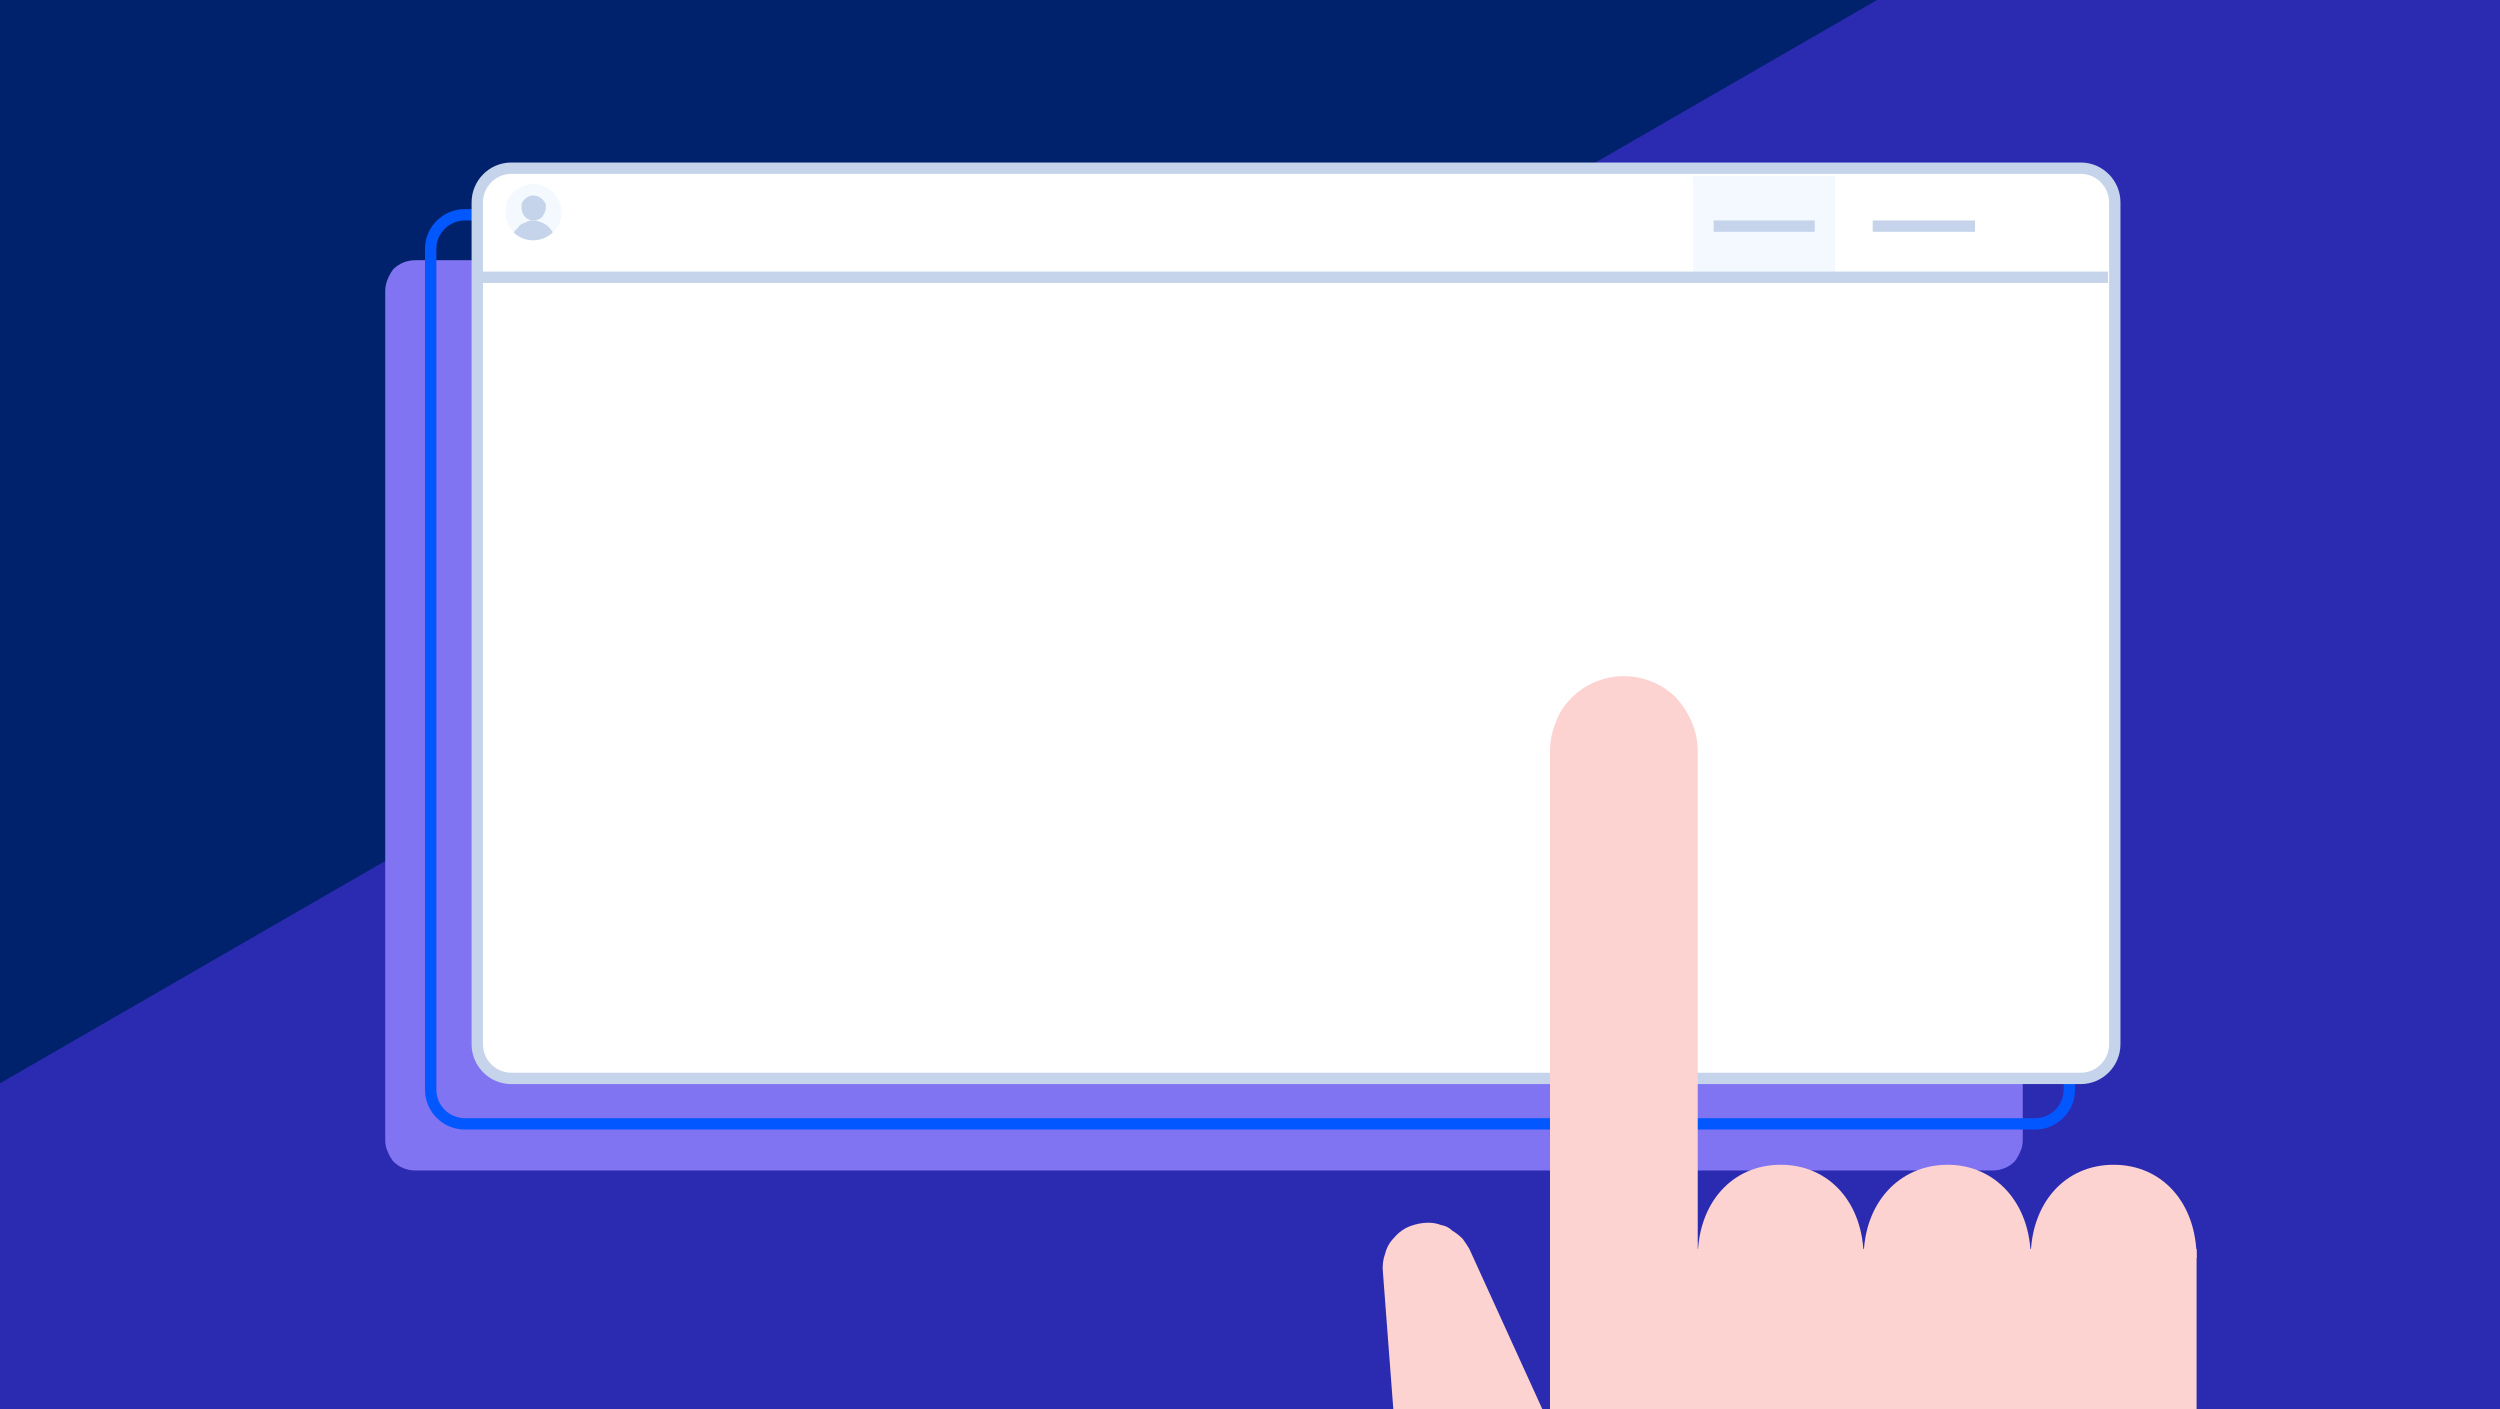 <?xml version="1.0"?>
<svg version="1.2" xmlns="http://www.w3.org/2000/svg" viewBox="0 0 220 124" width="220" height="124">
  <rect x="0" y="0" width="220" height="124" fill="#333333" stroke="none"/>
  <defs>
    <clipPath clipPathUnits="userSpaceOnUse" id="cp1">
      <path d="m0 0h220v124h-220z" />
    </clipPath>
    <clipPath clipPathUnits="userSpaceOnUse" id="cp2">
      <path d="m1187.1 891.53h-2780.87v-1403.84h2780.87z" />
    </clipPath>
    <clipPath clipPathUnits="userSpaceOnUse" id="cp3">
      <path d="m199-496c0 2.83 1.71 5.38 4.32 6.47 2.62 1.08 5.63 0.48 7.63-1.52 2-2 2.6-5.01 1.52-7.63-1.09-2.62-3.64-4.32-6.47-4.32q-1.39 0-2.68 0.53-1.28 0.54-2.27 1.52-0.98 0.99-1.52 2.27-0.53 1.29-0.53 2.68z" />
    </clipPath>
    <clipPath clipPathUnits="userSpaceOnUse" id="cp4">
      <path d="m44.45 18.68c0 1 0.61 1.9 1.53 2.28 0.92 0.38 1.99 0.17 2.69-0.54 0.71-0.7 0.92-1.77 0.54-2.69-0.38-0.92-1.29-1.53-2.28-1.53q-0.5 0-0.95 0.19-0.45 0.19-0.8 0.54-0.35 0.35-0.54 0.8-0.19 0.45-0.19 0.95z" />
    </clipPath>
    <clipPath clipPathUnits="userSpaceOnUse" id="cp5">
      <path d="m117.4 52.98h77.7q1.47 0 2.83 0.56 1.36 0.57 2.4 1.6 1.04 1.05 1.61 2.41 0.56 1.36 0.56 2.83v57.33q0 1.47-0.56 2.83-0.57 1.36-1.61 2.4-1.04 1.04-2.4 1.61-1.36 0.56-2.83 0.56h-77.7q-1.47 0-2.83-0.56-1.36-0.57-2.4-1.61-1.04-1.04-1.61-2.4-0.56-1.36-0.56-2.83v-57.33q0-1.47 0.56-2.83 0.57-1.36 1.61-2.41 1.04-1.03 2.4-1.6 1.36-0.56 2.83-0.56z" />
    </clipPath>
  </defs>
  <style>.a{fill:#00216b}.b{opacity:0;fill:#94e6e2;stroke:#000}.c{opacity:.3;fill:#94e6e2}.d{fill:#24d9cd}.e{fill:#2b2bb2}.f{fill:#ff9aa8}.g{fill:#94e6e2}.h{fill:#ffd100}.i{fill:none;stroke:#225eff}.j{fill:none}.k{fill:none;stroke:#fff}.l{fill:#8174f2}.m{fill:none;stroke:#0357ff}.n{fill:#fff}.o{fill:none;stroke:#c5d4ea}.p{fill:#f3f9ff}.q{fill:#c5d4ea}.r{fill:none;stroke:#c5d4ea;stroke-width:2}.s{fill:none;stroke:#dce8f6}.t{fill:#dce8f6}.u{fill:#edf4ff}.v{fill:none;stroke:#225eff;stroke-width:6}.w{fill:#225eff}.x{fill:#fdd3d1}</style>
  <g clip-path="url(#cp1)">
    <path class="a" d="m-59-41h231v153h-231z" />
    <g clip-path="url(#cp2)">
      <path class="b" d="m5970-11095.5l-4952.3-2859.2c-12.6-7.2-26-12.8-40-16.5-14-3.8-28.4-5.7-42.9-5.7-14.5 0-28.9 1.9-42.9 5.7-14 3.7-27.4 9.3-40 16.5l-4952.3 2859.2c-12.5 7.3-24.1 16.1-34.3 26.4-10.2 10.2-19.1 21.7-26.3 34.3-7.3 12.5-12.9 26-16.6 40-3.8 14-5.7 28.4-5.7 42.9v5718.4c0 14.5 1.9 28.9 5.7 42.9 3.7 14 9.3 27.4 16.6 40 7.2 12.5 16.1 24.1 26.3 34.3 10.2 10.2 21.8 19.1 34.3 26.3l4952.3 2859.3c12.6 7.2 26 12.8 40 16.5 14 3.8 28.4 5.7 42.9 5.7 14.5 0 28.9-1.9 42.9-5.7 14-3.7 27.4-9.3 40-16.5l4952.3-2859.3c12.5-7.2 24.1-16.1 34.3-26.3 10.2-10.2 19.1-21.8 26.3-34.3 7.3-12.6 12.8-26 16.6-40 3.7-14 5.6-28.4 5.6-42.9v-5718.4c0-14.5-1.9-28.9-5.6-42.9-3.8-14-9.3-27.5-16.6-40-7.2-12.6-16.1-24.1-26.3-34.3-10.2-10.3-21.8-19.1-34.3-26.4z" />
    </g>
    <path class="c" d="m1160-357.3c14.9 26 6 59.2-19.9 74.2l-351 202.6c-26 15-59.2 6.1-74.2-19.9-15-26-6.1-59.2 19.9-74.2l351-202.6c26-15 59.2-6.1 74.2 19.9z" />
    <path class="d" d="m-19.7-623.9c22.6 39.3 9.2 89.5-30.1 112.2l-792.2 457.3c-39.2 22.7-89.4 9.2-112.1-30-22.7-39.3-9.2-89.5 30.1-112.1l792.1-457.4c39.3-22.7 89.5-9.2 112.2 30z" />
    <path class="e" d="m301.4 79.2l-270.2 156-68.4-118.4 270.3-156z" />
    <path class="f" d="m-988.2-262.5c11.5 19.9 4.6 45.4-15.3 56.9l-147.6 85.2c-19.9 11.5-45.3 4.7-56.8-15.2-11.5-19.9-4.7-45.4 15.2-56.9l147.6-85.2c19.9-11.5 45.4-4.7 56.9 15.2z" />
    <path class="g" d="m1418.7-702.1c31.4 54.5 12.8 124.1-41.7 155.6l-375.8 217c-54.5 31.4-124.1 12.7-155.6-41.7-31.4-54.5-12.7-124.1 41.7-155.5l375.9-217c54.4-31.5 124.1-12.8 155.5 41.6z" />
    <path class="a" d="m337.1-165.7v-26.5l-10.2-12.2q-4-4.8-7.5-10-3.5-5.2-6.4-10.7-2.9-5.6-5.3-11.4-2.3-5.8-4.1-11.8l-2.1-7.3v-107.1c-0.1-4.8 1.7-9.4 5.1-12.8 3.3-3.4 7.9-5.4 12.7-5.4 4.8 0 9.4 2 12.7 5.4 3.4 3.4 5.2 8 5.1 12.8v26.6h102.5v170.4z" />
    <path class="a" d="m376.9-260.8l-4.2-151.5c0-4.7-1.8-9.2-5.1-12.5-3.2-3.4-7.7-5.3-12.4-5.4-4.7 0-9.2 1.7-12.6 5-3.4 3.2-5.3 7.6-5.5 12.3q0 0.3 0 0.6v107l2.1 7.4c4.7 16.1 12.2 24.3 22.9 37.1l6.7-3.2" />
    <path class="h" d="m406.2-273.9v-170.5c0.1-4.7-1.7-9.3-5-12.7-3.3-3.4-7.8-5.3-12.5-5.4-4.8-0.1-9.3 1.7-12.7 5-3.4 3.3-5.4 7.8-5.5 12.5q0 0.3 0 0.6v107.1l2.2 7.4q1.7 6 4.1 11.8 2.3 5.8 5.3 11.3 2.9 5.5 6.4 10.7 3.5 5.2 7.5 10c0 0 10.2 12.3 10.2 12.2z" />
    <path class="h" d="m441.8-250.7v-170.5c0.1-4.7-1.7-9.3-5-12.7-3.3-3.4-7.8-5.4-12.5-5.4-4.8-0.1-9.3 1.7-12.7 5-3.4 3.3-5.4 7.8-5.4 12.5q0 0.3 0 0.6v107.1l2.1 7.3q1.7 6 4.1 11.8 2.3 5.8 5.3 11.4 2.9 5.5 6.4 10.7 3.5 5.2 7.5 10l10.2 12.2" />
    <path class="i" d="m394.6-315.8c0 8.3-1.6 16.6-4.8 24.3-3.2 7.7-7.9 14.7-13.8 20.6-5.9 5.9-12.9 10.5-20.6 13.7-7.7 3.2-15.9 4.9-24.2 4.9" />
    <path class="j" d="m376.1-192.2c0-8.3 1.7-16.6 4.9-24.3 3.1-7.7 7.8-14.7 13.7-20.6 5.9-5.9 12.9-10.5 20.6-13.7 7.7-3.2 16-4.8 24.3-4.8" />
    <path class="k" d="m376.1-192.2c0-8.3 1.7-16.6 4.9-24.3 3.1-7.7 7.8-14.7 13.7-20.6 5.9-5.9 12.9-10.5 20.6-13.7 7.7-3.2 16-4.8 24.3-4.8" />
    <path class="j" d="m439.6-255.6c-8.3 0-16.6 1.6-24.3 4.8-7.7 3.2-14.7 7.8-20.6 13.7-5.9 5.9-10.6 12.9-13.7 20.6-3.2 7.7-4.9 16-4.9 24.3" />
    <path class="i" d="m439.6-255.6c-8.3 0-16.6 1.6-24.3 4.8-7.7 3.2-14.7 7.8-20.6 13.7-5.9 5.9-10.6 12.9-13.7 20.6-3.2 7.7-4.9 16-4.9 24.3" />
    <path class="l" d="m569.7-257.3h-393.2q-1.5 0-2.9-0.6-1.4-0.5-2.4-1.6-1.1-1-1.6-2.4-0.6-1.4-0.6-2.9v-211.6q0-1.5 0.6-2.9 0.5-1.4 1.6-2.4 1-1.1 2.4-1.6 1.4-0.6 2.9-0.6h393.2q1.5 0 2.9 0.6 1.3 0.5 2.4 1.6 1.1 1 1.6 2.4 0.6 1.4 0.6 2.9v211.6q0 1.5-0.6 2.9-0.5 1.4-1.6 2.4-1.1 1.1-2.4 1.6-1.4 0.6-2.9 0.6z" />
    <path class="m" d="m180.5-488.4c0-3.9 3.1-7 7-7h394.2c3.9 0 7 3.1 7 7v212.6c0 3.9-3.1 7-7 7h-394.2c-3.9 0-7-3.1-7-7z" />
    <path class="n" d="m592.7-280.3h-393.2q-1.5 0-2.9-0.5-1.4-0.6-2.4-1.7-1.1-1-1.6-2.4-0.6-1.4-0.6-2.9v-211.6q0-1.5 0.6-2.9 0.5-1.3 1.6-2.4 1-1.1 2.4-1.6 1.4-0.6 2.9-0.6h393.2q1.5 0 2.9 0.6 1.3 0.5 2.4 1.6 1 1.1 1.6 2.4 0.6 1.4 0.6 2.9v211.6q0 1.5-0.6 2.9-0.6 1.4-1.6 2.4-1.1 1.1-2.4 1.6-1.4 0.6-2.9 0.6z" />
    <path class="o" d="m192-499.9c0-3.9 3.1-7 7-7h394.2c3.9 0 7 3.1 7 7v212.6c0 3.9-3.1 7-7 7h-394.2c-3.9 0-7-3.1-7-7z" />
    <path class="p" d="m206-503c2.8 0 5.4 1.7 6.5 4.3 1.1 2.6 0.5 5.6-1.5 7.6-2.1 2.1-5.1 2.6-7.7 1.6-2.6-1.1-4.3-3.7-4.3-6.5q0-1.4 0.5-2.7 0.6-1.3 1.6-2.3 0.9-0.9 2.2-1.5 1.3-0.5 2.7-0.5z" />
    <g clip-path="url(#cp3)">
      <path class="q" d="m211.4-488.4q0.1-1.1-0.4-2.1-0.4-1-1.1-1.8-0.8-0.8-1.8-1.2-1-0.4-2.1-0.5-1.1 0.1-2.1 0.5-1 0.4-1.8 1.2-0.7 0.8-1.1 1.8-0.4 1-0.4 2.1" />
      <path class="q" d="m206-500.2c1.3 0 2.4 0.7 2.9 1.9 0.5 1.2 0.3 2.5-0.6 3.4-0.9 0.9-2.2 1.2-3.4 0.7-1.2-0.5-1.9-1.6-1.9-2.9q0-0.6 0.2-1.1 0.2-0.6 0.6-1 0.5-0.5 1-0.7 0.6-0.2 1.2-0.3z" />
    </g>
    <path class="p" d="m495-506.7h35.5v21.1h-35.5z" />
    <path class="r" d="m565.1-496.1h-25.3" />
    <path class="r" d="m525.4-496.1h-25.4" />
    <path class="o" d="m192.5-485.5h406" />
    <path class="a" d="m439.6-181l-11.8-55.7 20.7-63.6c4.7-12.8 8-18.2 17.8-18.2 9.9 0 8.9 6.7 8.9 16.7v57.3l-2.1 7.4q-1.8 6-4.1 11.8-2.4 5.8-5.3 11.3-2.9 5.6-6.4 10.8-3.5 5.2-7.5 10l-10.2 12.2" />
    <path class="i" d="m475.2-312.2l-10 3-0.3 17.7q1.2 0.5 2.5 0.9 1.3 0.4 2.6 0.7 1.3 0.3 2.6 0.6 1.3 0.2 2.6 0.4" />
    <path class="g" d="m326.1-165.7h125.9v26.2h-125.9z" />
    <path class="s" d="m278.6-371.7l-5.3 5.3 5.3 5.2" />
    <path class="t" d="m275.2-428.7h28c1.3 0 2.5-0.5 3.3-1.3 0.9-0.9 1.4-2.1 1.4-3.3 0-1.3-0.5-2.5-1.4-3.3-0.8-0.9-2-1.4-3.3-1.4h-28c-1.2 0-2.4 0.5-3.3 1.4-0.9 0.8-1.4 2-1.4 3.3 0 1.2 0.5 2.4 1.4 3.3 0.9 0.8 2.1 1.3 3.3 1.3z" />
    <path class="s" d="m266.9-355.5l-5.3 5.2 5.3 5.3" />
    <path class="t" d="m275.2-345.6h28c1.3 0 2.5-0.5 3.3-1.3 0.9-0.9 1.4-2.1 1.4-3.3 0-1.3-0.5-2.4-1.4-3.3-0.8-0.9-2-1.4-3.3-1.4h-28c-1.2 0-2.4 0.5-3.3 1.4-0.9 0.9-1.4 2-1.4 3.3 0 1.2 0.5 2.4 1.4 3.3 0.9 0.8 2.1 1.3 3.3 1.3z" />
    <path class="p" d="m237.2-411.1h49.4c1.2 0 2.4-0.5 3.3-1.4 0.9-0.9 1.4-2.1 1.4-3.3 0-1.2-0.5-2.4-1.4-3.3-0.9-0.9-2.1-1.4-3.3-1.4h-49.4c-1.3 0-2.4 0.5-3.3 1.4-0.9 0.9-1.4 2.1-1.4 3.3 0 1.2 0.5 2.4 1.4 3.3 0.9 0.9 2 1.4 3.3 1.4z" />
    <path class="t" d="m260.1-393.6h26.5c1.2 0 2.4-0.5 3.3-1.3 0.9-0.9 1.4-2.1 1.4-3.3 0-1.3-0.5-2.5-1.4-3.3-0.9-0.9-2.1-1.4-3.3-1.4h-26.5c-1.3 0-2.4 0.5-3.3 1.4-0.9 0.8-1.4 2-1.4 3.3 0 1.2 0.5 2.4 1.4 3.3 0.9 0.8 2 1.3 3.3 1.3z" />
    <path class="u" d="m241.4-378.4h45.2c1.2 0 2.4-0.5 3.3-1.3 0.9-0.9 1.4-2.1 1.4-3.3 0-1.3-0.5-2.4-1.4-3.3-0.9-0.9-2.1-1.4-3.3-1.4h-45.2c-1.2 0-2.4 0.5-3.3 1.4-0.9 0.9-1.4 2-1.4 3.3 0 1.2 0.5 2.4 1.4 3.3 0.9 0.8 2.1 1.3 3.3 1.3z" />
    <path class="p" d="m221.5-393.6h23.3c1.2 0 2.4-0.5 3.3-1.3 0.8-0.9 1.3-2.1 1.3-3.3 0-1.3-0.5-2.5-1.3-3.3-0.9-0.9-2.1-1.4-3.3-1.4h-23.3c-1.3 0-2.5 0.5-3.3 1.4-0.9 0.8-1.4 2-1.4 3.3 0 1.2 0.5 2.4 1.4 3.3 0.8 0.8 2 1.3 3.3 1.3z" />
    <path class="u" d="m212.4-411.1h9.5c1.2 0 2.4-0.5 3.3-1.4 0.9-0.9 1.4-2.1 1.4-3.3 0-1.2-0.5-2.4-1.4-3.3-0.9-0.9-2.1-1.4-3.3-1.4h-11.3c-1.3 0-2.4 0.5-3.3 1.4-0.9 0.9-1.4 2.1-1.4 3.3 0 1.2 0.5 2.4 1.4 3.3 0.9 0.9 2 1.4 3.3 1.4" />
    <path class="s" d="m290.3-361.2l-6.7-10.7" />
    <path class="o" d="m298.7-387.7v4.7" />
    <path class="o" d="m294.3-387.7v4.7" />
    <path class="o" d="m233.9-387.7v4.7" />
    <path class="o" d="m229.5-387.7v4.7" />
    <path class="j" d="m393-332c-33.2 0-60-26.8-60-60 0-33.2 26.8-60 60-60 33.2 0 60 26.8 60 60 0 33.2-26.8 60-60 60z" />
    <path class="v" d="m393-335c-31.5 0-57-25.5-57-57 0-31.5 25.5-57 57-57 31.5 0 57 25.5 57 57 0 31.5-25.5 57-57 57z" />
    <path class="w" d="m411.6-391.4l-31.3 21.9v-43.9z" />
    <path class="s" d="m506.3-371.7l5.3 5.3-5.3 5.2" />
    <path class="t" d="m509.8-428.7h-28.1c-1.2 0-2.4-0.5-3.3-1.3-0.9-0.9-1.3-2.1-1.3-3.3 0-1.3 0.4-2.5 1.3-3.3 0.9-0.9 2.1-1.4 3.3-1.4h28.1c1.2 0 2.4 0.5 3.3 1.4 0.8 0.8 1.3 2 1.3 3.3 0 1.2-0.5 2.4-1.3 3.3-0.9 0.8-2.1 1.3-3.3 1.3z" />
    <path class="s" d="m518.1-355.5l5.3 5.2-5.3 5.3" />
    <path class="t" d="m509.8-345.6h-28.1c-1.2 0-2.4-0.5-3.3-1.3-0.9-0.9-1.3-2.1-1.3-3.3 0-1.3 0.4-2.4 1.3-3.3 0.9-0.9 2.1-1.4 3.3-1.4h28.1c1.2 0 2.4 0.5 3.3 1.4 0.8 0.9 1.3 2 1.3 3.3 0 1.2-0.5 2.4-1.3 3.3-0.9 0.8-2.1 1.3-3.3 1.3z" />
    <path class="p" d="m547.8-411.1h-49.4c-1.3 0-2.5-0.5-3.3-1.4-0.9-0.9-1.4-2.1-1.4-3.3 0-1.2 0.5-2.4 1.4-3.3 0.8-0.9 2-1.4 3.3-1.4h49.4c1.2 0 2.4 0.5 3.3 1.4 0.9 0.9 1.3 2.1 1.3 3.3 0 1.2-0.4 2.4-1.3 3.3-0.9 0.9-2.1 1.4-3.3 1.4z" />
    <path class="t" d="m524.9-393.6h-26.5c-1.3 0-2.5-0.5-3.3-1.3-0.9-0.9-1.4-2.1-1.4-3.3 0-1.3 0.5-2.5 1.4-3.3 0.8-0.9 2-1.4 3.3-1.4h26.5c1.2 0 2.4 0.5 3.3 1.4 0.9 0.8 1.3 2 1.3 3.3 0 1.2-0.4 2.4-1.3 3.3-0.9 0.8-2.1 1.3-3.3 1.3z" />
    <path class="u" d="m543.6-378.4h-45.2c-1.3 0-2.5-0.5-3.3-1.3-0.9-0.9-1.4-2.1-1.4-3.3 0-1.3 0.5-2.4 1.4-3.3 0.8-0.9 2-1.4 3.3-1.4h45.2c1.2 0 2.4 0.5 3.3 1.4 0.8 0.9 1.3 2 1.3 3.3 0 1.2-0.5 2.4-1.3 3.3-0.9 0.8-2.1 1.3-3.3 1.3z" />
    <path class="p" d="m563.5-393.6h-23.3c-1.3 0-2.4-0.5-3.3-1.3-0.9-0.9-1.4-2.1-1.4-3.3 0-1.3 0.5-2.5 1.4-3.3 0.9-0.9 2-1.4 3.3-1.4h23.3c1.2 0 2.4 0.5 3.3 1.4 0.9 0.8 1.3 2 1.3 3.3 0 1.2-0.4 2.4-1.3 3.3-0.9 0.8-2.1 1.3-3.3 1.3z" />
    <path class="u" d="m572.6-411.1h-9.5c-1.3 0-2.5-0.5-3.3-1.4-0.9-0.9-1.4-2.1-1.4-3.3 0-1.2 0.5-2.4 1.4-3.3 0.8-0.9 2-1.4 3.3-1.4h11.3c1.2 0 2.4 0.5 3.3 1.4 0.8 0.9 1.3 2.1 1.3 3.3 0 1.2-0.5 2.4-1.3 3.3-0.9 0.9-2.1 1.4-3.3 1.4" />
    <path class="s" d="m494.6-361.2l6.7-10.7" />
    <path class="o" d="m486.3-387.7v4.7" />
    <path class="o" d="m490.6-387.7v4.7" />
    <path class="o" d="m551.1-387.7v4.7" />
    <path class="o" d="m555.4-387.7v4.7" />
    <path class="a" d="m107.3 101.7l-1.5-53.5c0-1.6-0.6-3.2-1.8-4.4-1.1-1.2-2.7-1.9-4.4-2-1.6 0-3.3 0.7-4.5 1.8-1.2 1.2-1.8 2.8-1.9 4.4q0 0.1 0 0.2v37.8l0.8 2.6c1.6 5.7 4.3 8.6 8.1 13.1l2.3-1.1" />
    <path class="h" d="m117.6 97.1v-60.2c0-1.7-0.6-3.3-1.7-4.5-1.2-1.2-2.8-1.9-4.5-1.9-1.6 0-3.2 0.6-4.4 1.8-1.2 1.1-1.9 2.7-2 4.4q0 0.1 0 0.2v37.8l0.8 2.6q0.6 2.1 1.4 4.2 0.9 2 1.9 4 1 1.9 2.3 3.8 1.2 1.8 2.6 3.5c0 0 3.6 4.3 3.6 4.3z" />
    <path class="j" d="m107 126c0-3 0.6-5.9 1.7-8.6 1.1-2.7 2.8-5.2 4.9-7.3 2.1-2.1 4.5-3.7 7.2-4.8 2.8-1.2 5.7-1.7 8.6-1.7" />
    <path class="j" d="m129.4 103.6c-2.9 0-5.8 0.5-8.6 1.7-2.7 1.1-5.1 2.7-7.2 4.8-2.1 2.1-3.8 4.6-4.9 7.3-1.1 2.7-1.7 5.6-1.7 8.6" />
    <path class="l" d="m175.4 103h-138.9q-0.5 0-1-0.2-0.5-0.2-0.9-0.6-0.3-0.4-0.5-0.9-0.2-0.4-0.2-1v-74.7q0-0.5 0.2-1 0.2-0.5 0.5-0.9 0.4-0.4 0.9-0.6 0.5-0.2 1-0.2h138.9q0.5 0 1 0.2 0.5 0.2 0.9 0.6 0.3 0.4 0.5 0.9 0.2 0.5 0.2 1v74.7q0 0.6-0.2 1-0.2 0.5-0.5 0.9-0.4 0.4-0.9 0.6-0.5 0.2-1 0.2z" />
    <path class="m" d="m37.9 21.9c0-1.7 1.4-3 3-3h138.2c1.6 0 3 1.3 3 3v74c0 1.7-1.4 3-3 3h-138.2c-1.6 0-3-1.3-3-3z" />
    <path class="n" d="m183.5 94.9h-138.9q-0.5 0-1-0.2-0.5-0.2-0.9-0.6-0.3-0.4-0.5-0.9-0.2-0.5-0.2-1v-74.7q0-0.6 0.2-1 0.2-0.5 0.5-0.9 0.4-0.4 0.9-0.6 0.5-0.2 1-0.2h138.9q0.5 0 1 0.2 0.5 0.2 0.9 0.6 0.3 0.4 0.5 0.9 0.2 0.4 0.2 1v74.7q0 0.5-0.2 1-0.2 0.5-0.5 0.9-0.4 0.4-0.9 0.6-0.5 0.2-1 0.2z" />
    <path class="o" d="m42 17.8c0-1.6 1.3-3 3-3h138.1c1.7 0 3 1.4 3 3v74.1c0 1.6-1.3 3-3 3h-138.1c-1.7 0-3-1.4-3-3z" />
    <path class="p" d="m46.9 16.2c1 0 1.9 0.6 2.3 1.5 0.4 1 0.2 2-0.5 2.7-0.7 0.7-1.8 0.9-2.7 0.6-0.9-0.4-1.5-1.3-1.5-2.3q0-0.5 0.1-1 0.2-0.4 0.6-0.8 0.3-0.3 0.8-0.5 0.4-0.2 0.9-0.2z" />
    <g clip-path="url(#cp4)">
      <path class="q" d="m48.8 21.4q0.1-0.4-0.1-0.8-0.1-0.3-0.4-0.6-0.3-0.3-0.6-0.4-0.4-0.2-0.8-0.2-0.4 0-0.7 0.2-0.4 0.1-0.6 0.4-0.3 0.3-0.5 0.6-0.1 0.4-0.1 0.8" />
      <path class="q" d="m46.9 17.2c0.5 0 0.9 0.3 1.1 0.7 0.1 0.4 0 0.8-0.3 1.2-0.3 0.3-0.8 0.4-1.2 0.2-0.4-0.2-0.6-0.6-0.6-1q0-0.2 0-0.4 0.1-0.2 0.3-0.4 0.1-0.1 0.3-0.2 0.2-0.1 0.4-0.1z" />
    </g>
    <path class="p" d="m149 15.5h12.5v8.9h-12.5z" />
    <path class="o" d="m173.8 19.9h-9" />
    <path class="o" d="m159.7 19.9h-8.9" />
    <path class="o" d="m42.2 24.4h143.3" />
    <path class="x" d="m164 110.7c0-4.8-3-8.2-7.3-8.2-4.3 0-7.3 3.4-7.3 8.2" />
    <path class="x" d="m178.7 110.7c0-4.8-3.1-8.2-7.3-8.2-4.3 0-7.4 3.4-7.4 8.2" />
    <path class="x" d="m193.3 110.7c0-4.8-3-8.2-7.3-8.2-4.3 0-7.3 3.4-7.3 8.2" />
    <g clip-path="url(#cp5)">
      <path class="x" d="m138.3 152.3l-3.9-1.6q-2.3-0.9-4.2-2.5-2-1.5-3.4-3.5-1.4-2-2.3-4.3-0.8-2.3-1-4.7l-1.8-23.7q-0.1-0.9 0.2-1.7 0.2-0.8 0.8-1.4 0.6-0.7 1.4-1 0.8-0.3 1.6-0.3 0.6 0 1.1 0.2 0.6 0.1 1 0.5 0.5 0.3 0.9 0.7 0.3 0.4 0.6 0.9l15.9 34.9c0.5 1 0.7 2.1 0.5 3.2-0.2 1.1-0.7 2.1-1.4 2.9-0.8 0.8-1.7 1.4-2.8 1.6-1.1 0.3-2.2 0.2-3.2-0.2z" />
      <path class="x" d="m193.3 109.9v23.2h-56.9v-67q0-1.3 0.5-2.5 0.4-1.2 1.4-2.2 0.9-0.9 2.1-1.4 1.2-0.5 2.5-0.5 1.3 0 2.5 0.5 1.2 0.5 2.1 1.4 0.9 1 1.4 2.2 0.5 1.2 0.5 2.5v43.8" />
    </g>
  </g>
</svg>